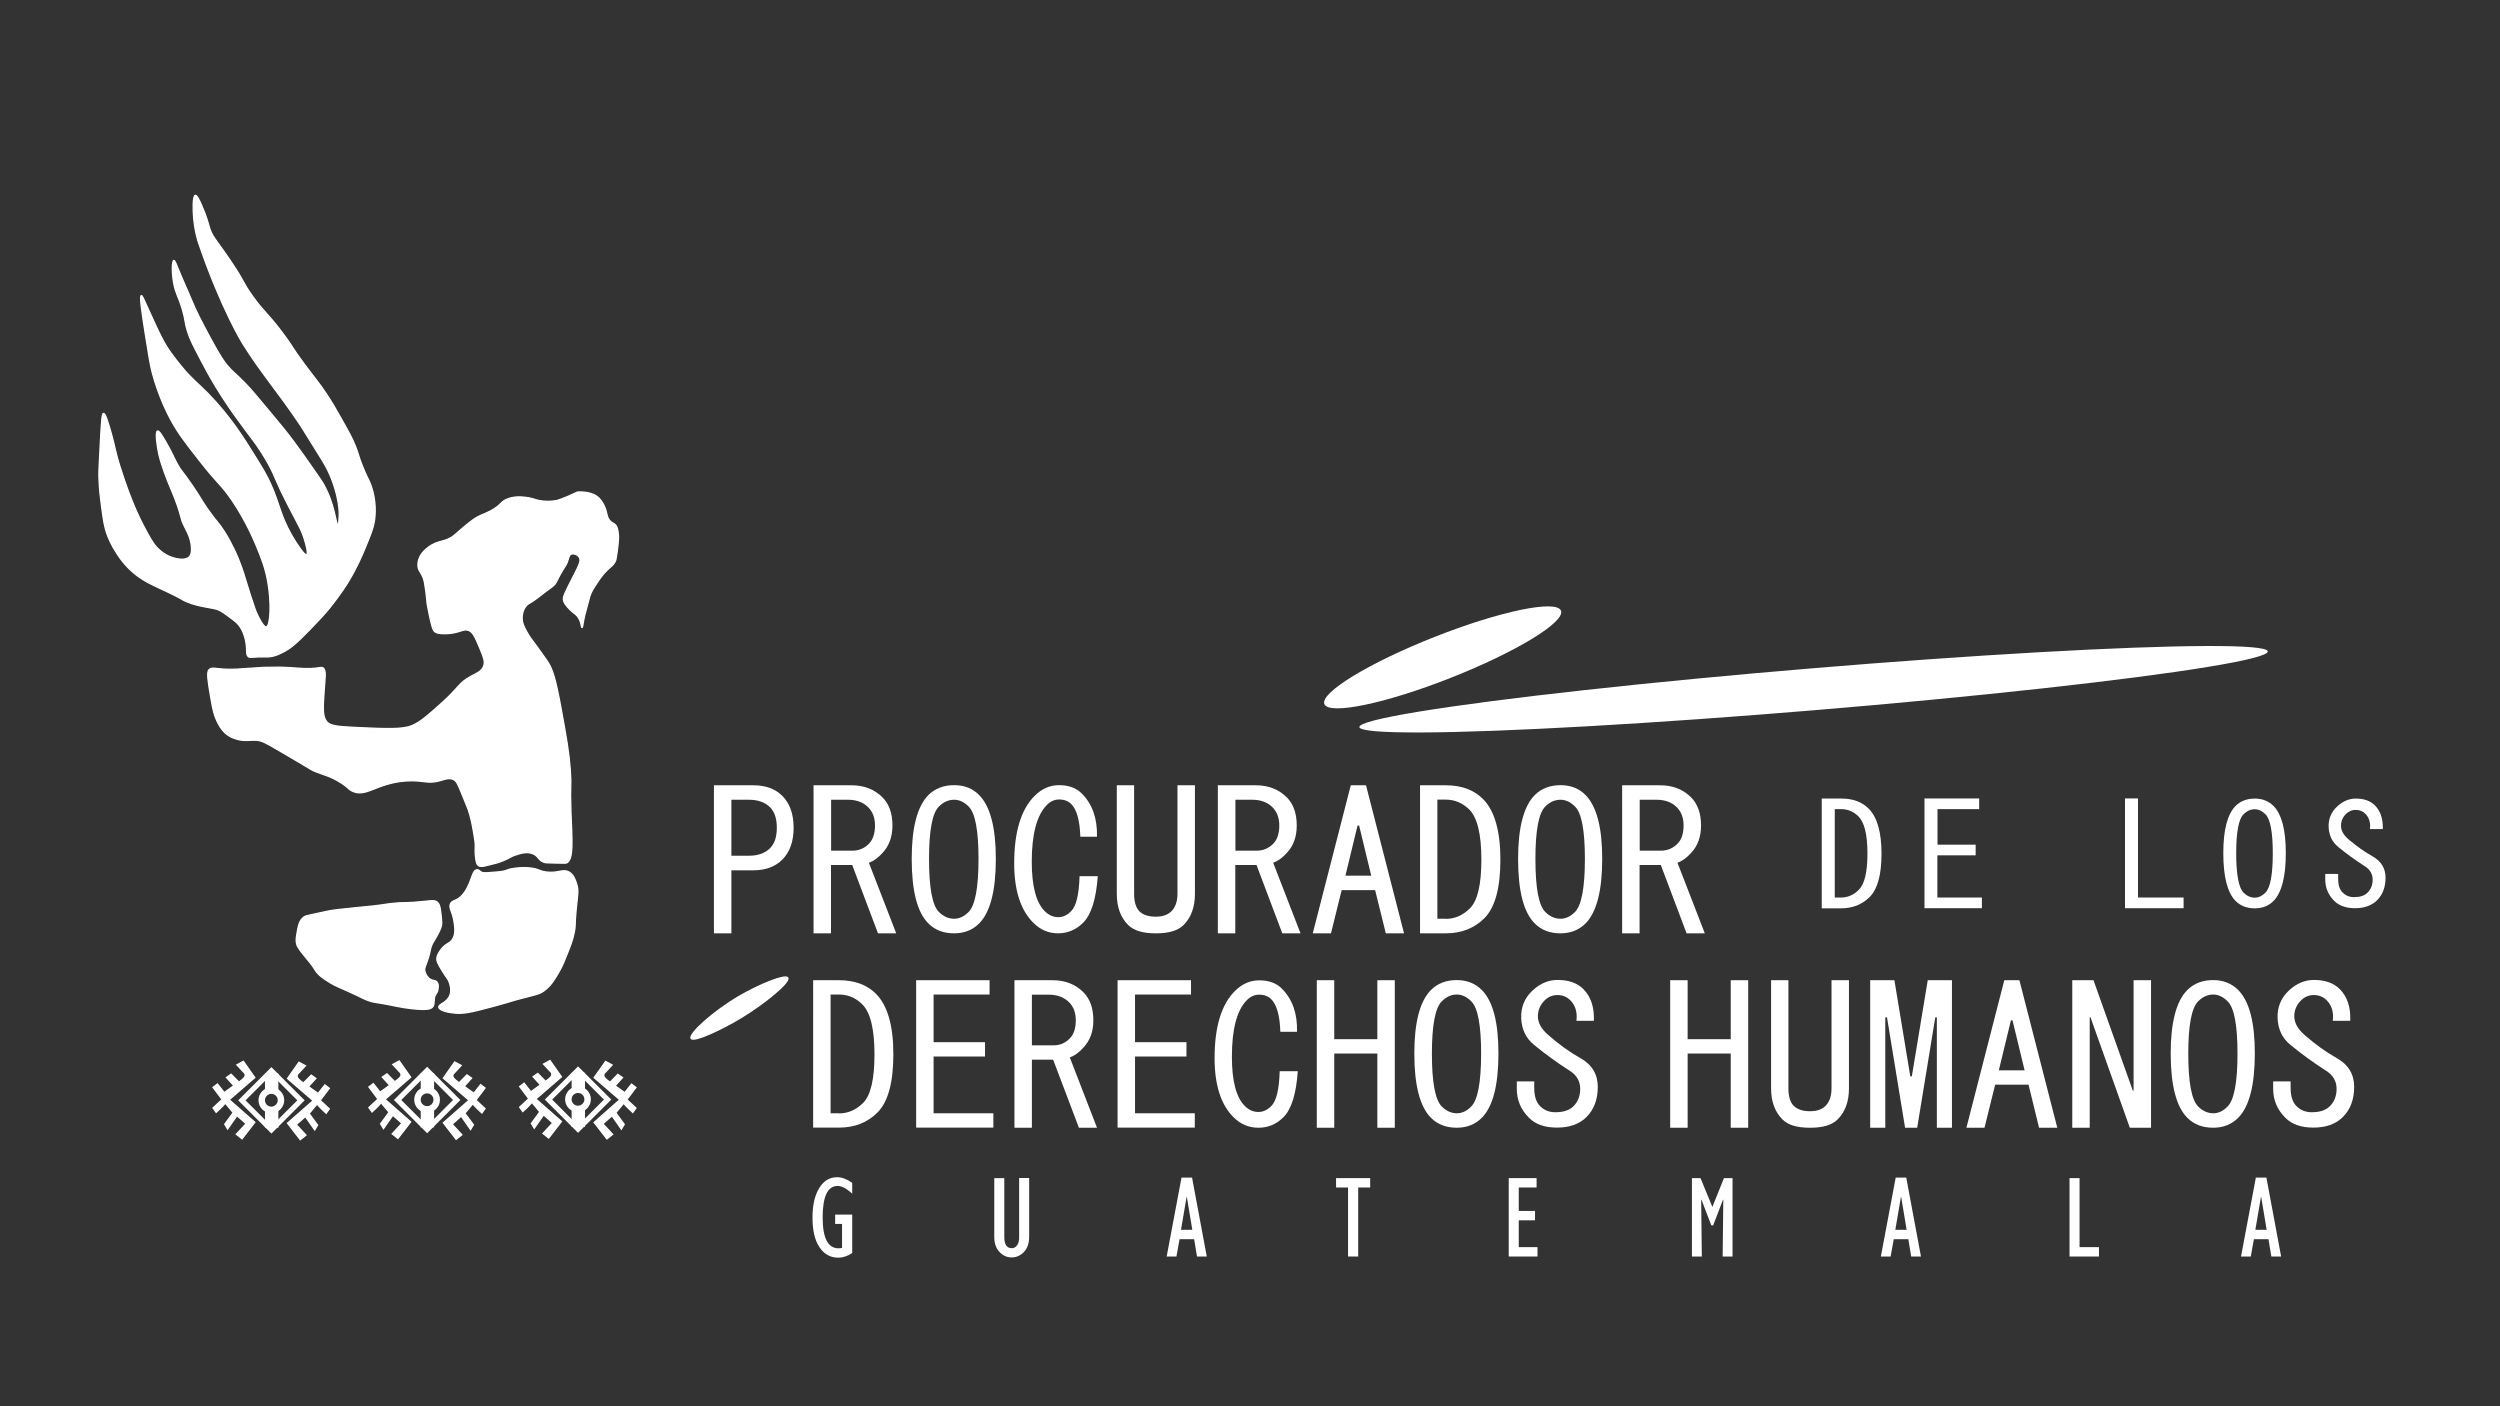 <?xml version="1.0" encoding="utf-8"?>
<!-- Generator: Adobe Illustrator 21.0.0, SVG Export Plug-In . SVG Version: 6.00 Build 0)  -->
<svg version="1.1" xmlns="http://www.w3.org/2000/svg" xmlns:xlink="http://www.w3.org/1999/xlink" x="0px" y="0px"
	 viewBox="0 0 1920 1080" style="enable-background:new 0 0 1920 1080;" xml:space="preserve">
<rect x="0" y="0" width="1920" height="1080" fill="#333333" stroke="none"/>
<style type="text/css">
	.st0{display:none;stroke:#000000;stroke-miterlimit:10;}
	.st1{fill:#FFFFFF;}
	.st2{fill:#FFFFFF;stroke:#FFFFFF;stroke-miterlimit:10;}
	.st3{fill:none;stroke:#FFFFFF;stroke-width:5;stroke-miterlimit:10;}
	.st4{fill:none;stroke:#FFFFFF;stroke-width:4;stroke-miterlimit:10;}
</style>
<g id="Capa_2">
	<rect x="-55" y="-65" class="st0" width="2062" height="1226"/>
	
		<ellipse transform="matrix(0.93 -0.367 0.367 0.93 -108.097 441.641)" class="st1" cx="1108.2" cy="505.3" rx="97.7" ry="16.9"/>
	
		<ellipse transform="matrix(0.997 -8.305932e-02 8.305932e-02 0.997 -39.14 117.46)" class="st1" cx="1392.2" cy="529.1" rx="349.9" ry="16.1"/>
	<g>
		<path class="st1" d="M600.8,611.2c5.8,5.8,8.7,14,8.7,24.5c0,10.5-2.9,18.7-8.7,24.5c-5.4,5.4-12.8,8.2-22.2,8.2h-16.9v48.4h-13.4
			V603.1h30.3C588,603.1,595.4,605.8,600.8,611.2z M561.7,614.1v43.1h13.4c7,0,12.4-1.9,16.3-5.8c3.5-3.5,5.2-8.7,5.2-15.7
			s-1.7-12.2-5.2-15.7c-3.9-3.9-9.3-5.8-16.3-5.8H561.7z"/>
		<path class="st1" d="M677.8,612.4c5,5.1,7.6,12.2,7.6,21.6c0,8.6-2.5,15.6-7.6,21c-3.5,3.9-7,6.4-10.5,7.6l21,54.2h-14l-19.8-52.5
			h-16.3v52.5h-13.4V603.1h29.2C663.6,603.1,671.6,606.2,677.8,612.4z M667.3,648c3.1-3.1,4.7-7.8,4.7-14c0-5.8-1.7-10.5-5.2-14
			c-3.9-3.9-9.1-5.8-15.7-5.8h-12.8v39.1h16.9C659.8,653.2,663.9,651.5,667.3,648z"/>
		<path class="st1" d="M764.8,659.6c0,24.5-4.3,41-12.8,49.6c-5.1,5.1-11.5,7.6-19.2,7.6c-8.2,0-14.8-2.5-19.8-7.6
			c-8.6-8.5-12.8-25.1-12.8-49.6c0-24.1,4.3-40.4,12.8-49c5-5,11.7-7.6,19.8-7.6c7.8,0,14.2,2.5,19.2,7.6
			C760.5,619.2,764.8,635.5,764.8,659.6z M713.5,659.6c0,22.2,2.5,35.8,7.6,40.8c3.5,3.5,7.4,5.2,11.7,5.2c3.9,0,7.6-1.7,11.1-5.2
			c5-5,7.6-18.7,7.6-40.8c0-21.8-2.5-35.2-7.6-40.2c-3.5-3.5-7.2-5.2-11.1-5.2c-4.3,0-8.2,1.7-11.7,5.2
			C716,624.4,713.5,637.9,713.5,659.6z"/>
		<path class="st1" d="M831.9,708.6c-5.4,5.4-11.9,8.2-19.2,8.2c-7.4,0-13.8-2.7-19.2-8.2c-9.7-9.7-14.6-24.9-14.6-45.5
			c0-24.1,5.2-41.4,15.7-51.9c5.4-5.4,11.7-8.2,18.7-8.2c7.4,0,13.2,2.1,17.5,6.4c8.2,8.2,12,19.2,11.7,33.2h-12.8
			c-0.4-12.4-2.7-20.8-7-25.1c-2.3-2.3-5.4-3.5-9.3-3.5c-3.5,0-6.6,1.4-9.3,4.1c-7.8,7.8-11.7,22.4-11.7,43.7
			c0,18.7,3.3,31.3,9.9,37.9c3.1,3.1,6.6,4.7,10.5,4.7c3.5,0,6.8-1.5,9.9-4.7c3.9-3.9,6-12.8,6.4-26.8h14
			C841.8,690.5,838.1,702.4,831.9,708.6z"/>
		<path class="st1" d="M857.6,603.1h13.4v83.4c0,6.2,1.4,10.7,4.1,13.4c2.7,2.7,6.8,4.1,12.2,4.1h0.6c5,0,8.9-1.4,11.7-4.1
			c3.1-3.1,4.7-7.6,4.7-13.4v-83.4h13.4v83.4c0,10.1-2.9,18.1-8.7,23.9c-4.3,4.3-11.3,6.4-21,6.4h-0.6c-9.7,0-16.7-2.1-21-6.4
			c-5.8-5.8-8.7-13.8-8.7-23.9V603.1z"/>
		<path class="st1" d="M988.3,612.4c5,5.1,7.6,12.2,7.6,21.6c0,8.6-2.5,15.6-7.6,21c-3.5,3.9-7,6.4-10.5,7.6l21,54.2h-14L965,664.3
			h-16.3v52.5h-13.4V603.1h29.2C974.1,603.1,982.1,606.2,988.3,612.4z M977.8,648c3.1-3.1,4.7-7.8,4.7-14c0-5.8-1.8-10.5-5.2-14
			c-3.9-3.9-9.1-5.8-15.7-5.8h-12.8v39.1h16.9C970.3,653.2,974.3,651.5,977.8,648z"/>
		<path class="st1" d="M1022.2,716.8h-14l29.2-113.7h11.7l29.2,113.7h-14l-8.2-33.2h-25.7L1022.2,716.8z M1043.8,634h-1.2l-9.3,38.5
			h19.8L1043.8,634z"/>
		<path class="st1" d="M1138.9,613.6c8.9,8.9,13.4,24.5,13.4,46.6c0,21.8-4.1,36.7-12.2,44.9c-7.8,7.8-17.7,11.7-29.7,11.7h-19.8
			V603.1h19.8C1122.4,603.1,1131.9,606.6,1138.9,613.6z M1110.3,705.7c7,0,13.2-2.7,18.7-8.2c5.8-5.8,8.7-18.3,8.7-37.3
			c0-19.4-3.1-32.3-9.3-38.5c-5.1-5-11.1-7.6-18.1-7.6h-6.4v91.5H1110.3z"/>
		<path class="st1" d="M1230.5,659.6c0,24.5-4.3,41-12.8,49.6c-5.1,5.1-11.5,7.6-19.2,7.6c-8.2,0-14.8-2.5-19.8-7.6
			c-8.6-8.5-12.8-25.1-12.8-49.6c0-24.1,4.3-40.4,12.8-49c5-5,11.7-7.6,19.8-7.6c7.8,0,14.2,2.5,19.2,7.6
			C1226.2,619.2,1230.5,635.5,1230.5,659.6z M1179.2,659.6c0,22.2,2.5,35.8,7.6,40.8c3.5,3.5,7.4,5.2,11.7,5.2
			c3.9,0,7.6-1.7,11.1-5.2c5-5,7.6-18.7,7.6-40.8c0-21.8-2.5-35.2-7.6-40.2c-3.5-3.5-7.2-5.2-11.1-5.2c-4.3,0-8.2,1.7-11.7,5.2
			C1181.7,624.4,1179.2,637.9,1179.2,659.6z"/>
		<path class="st1" d="M1298.8,612.4c5,5.1,7.6,12.2,7.6,21.6c0,8.6-2.5,15.6-7.6,21c-3.5,3.9-7,6.4-10.5,7.6l21,54.2h-14
			l-19.8-52.5h-16.3v52.5h-13.4V603.1h29.2C1284.6,603.1,1292.6,606.2,1298.8,612.4z M1288.3,648c3.1-3.1,4.7-7.8,4.7-14
			c0-5.8-1.7-10.5-5.2-14c-3.9-3.9-9.1-5.8-15.7-5.8h-12.8v39.1h16.9C1280.7,653.2,1284.8,651.5,1288.3,648z"/>
		<path class="st1" d="M1435.1,621c6.6,6.6,9.9,18.2,9.9,34.6c0,16.2-3,27.2-9.1,33.3c-5.8,5.8-13.1,8.7-22.1,8.7h-14.7v-84.3h14.7
			C1422.8,613.2,1429.9,615.8,1435.1,621z M1413.9,689.3c5.2,0,9.8-2,13.8-6.1c4.3-4.3,6.5-13.5,6.5-27.7c0-14.4-2.3-23.9-6.9-28.5
			c-3.8-3.7-8.2-5.6-13.4-5.6h-4.8v67.9H1413.9z"/>
		<path class="st1" d="M1487.9,648.7h29.4v8.2h-29.4v32.4h34.2v8.2H1478v-84.3h42v8.2h-32V648.7z"/>
		<path class="st1" d="M1632.1,613.2h9.9v76.1h35v8.2h-45V613.2z"/>
		<path class="st1" d="M1755.5,655.2c0,18.2-3.2,30.4-9.5,36.8c-3.8,3.8-8.5,5.6-14.3,5.6c-6.1,0-11-1.9-14.7-5.6
			c-6.3-6.3-9.5-18.6-9.5-36.8c0-17.9,3.2-30,9.5-36.3c3.7-3.7,8.7-5.6,14.7-5.6c5.8,0,10.5,1.9,14.3,5.6
			C1752.3,625.2,1755.5,637.3,1755.5,655.2z M1717.4,655.2c0,16.4,1.9,26.5,5.6,30.3c2.6,2.6,5.5,3.9,8.7,3.9c2.9,0,5.6-1.3,8.2-3.9
			c3.7-3.7,5.6-13.8,5.6-30.3c0-16.1-1.9-26.1-5.6-29.8c-2.6-2.6-5.3-3.9-8.2-3.9c-3.2,0-6.1,1.3-8.7,3.9
			C1719.3,629.1,1717.4,639,1717.4,655.2z"/>
		<path class="st1" d="M1822.2,657.7c6.6,3.8,9.9,9.2,9.9,16.4c0,7.2-2.2,13-6.5,17.3c-4,4-9.7,6.1-16.9,6.1c-6.9,0-12.3-1.9-16-5.6
			c-4.6-4.6-6.9-10.1-6.9-16.4v-4.3h9.9v3.9c0,4.6,1.1,8.1,3.5,10.4c2.3,2.3,5.2,3.5,8.7,3.5c4.6,0,8.1-1.1,10.4-3.5
			c2.6-2.6,3.9-5.9,3.9-9.9c0-4.3-2-7.8-6.1-10.4c-7.2-4.6-14-9.5-20.3-14.7c-4.6-3.7-7.1-8.8-7.4-15.1c-0.3-6.3,1.9-11.7,6.5-16
			c4.3-4,9.1-6.1,14.3-6.1c6.3,0,11.2,1.7,14.7,5.2c4.3,4.3,6.3,10.4,6.1,18.2h-9.9c0.6-4.9-0.6-8.8-3.5-11.7c-2-2-4.5-3-7.4-3
			c-2.9,0-5.3,1-7.4,3c-2.6,2.6-3.9,5.6-3.9,9.1c0,3.8,2,7.4,6.1,10.8C1810.1,650,1816.1,654.3,1822.2,657.7z"/>
		<path class="st1" d="M672.7,763.2c8.9,8.9,13.4,24.4,13.4,46.5c0,21.7-4.1,36.6-12.2,44.7c-7.8,7.8-17.6,11.6-29.6,11.6h-19.8
			V752.8h19.8C656.3,752.8,665.8,756.3,672.7,763.2z M644.3,855.1c7,0,13.2-2.7,18.6-8.1c5.8-5.8,8.7-18.2,8.7-37.2
			c0-19.4-3.1-32.2-9.3-38.4c-5-5-11-7.6-18-7.6h-6.4v91.2H644.3z"/>
		<path class="st1" d="M717,800.4h39.5v11H717v43.6h45.9v11h-59.3V752.8H760v11h-43V800.4z"/>
		<path class="st1" d="M832.1,762.1c5,5,7.6,12.2,7.6,21.5c0,8.5-2.5,15.5-7.6,20.9c-3.5,3.9-7,6.4-10.5,7.6l20.9,54h-13.9
			l-19.8-52.3h-16.3v52.3h-13.4V752.8h29.1C818,752.8,825.9,755.9,832.1,762.1z M821.6,797.5c3.1-3.1,4.6-7.7,4.6-13.9
			c0-5.8-1.7-10.5-5.2-13.9c-3.9-3.9-9.1-5.8-15.7-5.8h-12.8v38.9h16.9C814.1,802.8,818.2,801,821.6,797.5z"/>
		<path class="st1" d="M871.7,800.4h39.5v11h-39.5v43.6h45.9v11h-59.3V752.8h56.4v11h-43V800.4z"/>
		<path class="st1" d="M985.7,858c-5.4,5.4-11.8,8.1-19.2,8.1c-7.4,0-13.8-2.7-19.2-8.1c-9.7-9.7-14.5-24.8-14.5-45.3
			c0-24,5.2-41.3,15.7-51.7c5.4-5.4,11.6-8.1,18.6-8.1c7.4,0,13.2,2.1,17.4,6.4c8.1,8.1,12,19.2,11.6,33.1h-12.8
			c-0.4-12.4-2.7-20.7-7-25c-2.3-2.3-5.4-3.5-9.3-3.5c-3.5,0-6.6,1.4-9.3,4.1c-7.8,7.8-11.6,22.3-11.6,43.6
			c0,18.6,3.3,31.2,9.9,37.8c3.1,3.1,6.6,4.6,10.5,4.6c3.5,0,6.8-1.5,9.9-4.6c3.9-3.9,6-12.8,6.4-26.7h13.9
			C995.5,839.9,991.9,851.8,985.7,858z"/>
		<path class="st1" d="M1011.3,866.1V752.8h13.4v45.3h33.1v-45.3h13.4v113.3h-13.4v-28.5v-28.5h-33.1v57H1011.3z"/>
		<path class="st1" d="M1150.8,809.1c0,24.4-4.3,40.9-12.8,49.4c-5,5-11.4,7.6-19.2,7.6c-8.1,0-14.7-2.5-19.8-7.6
			c-8.5-8.5-12.8-25-12.8-49.4c0-24,4.3-40.3,12.8-48.8c5-5,11.6-7.6,19.8-7.6c7.7,0,14.1,2.5,19.2,7.6
			C1146.6,768.9,1150.8,785.1,1150.8,809.1z M1099.7,809.1c0,22.1,2.5,35.6,7.6,40.7c3.5,3.5,7.4,5.2,11.6,5.2c3.9,0,7.6-1.7,11-5.2
			c5-5,7.6-18.6,7.6-40.7c0-21.7-2.5-35.1-7.6-40.1c-3.5-3.5-7.2-5.2-11-5.2c-4.3,0-8.1,1.7-11.6,5.2
			C1102.2,774.1,1099.7,787.5,1099.7,809.1z"/>
		<path class="st1" d="M1213.7,812.6c8.9,5,13.4,12.4,13.4,22.1c0,9.7-2.9,17.4-8.7,23.2c-5.4,5.4-13,8.1-22.7,8.1
			c-9.3,0-16.5-2.5-21.5-7.6c-6.2-6.2-9.3-13.6-9.3-22.1v-5.8h13.4v5.2c0,6.2,1.5,10.9,4.6,13.9c3.1,3.1,7,4.6,11.6,4.6
			c6.2,0,10.8-1.5,13.9-4.6c3.5-3.5,5.2-7.9,5.2-13.4c0-5.8-2.7-10.5-8.1-13.9c-9.7-6.2-18.8-12.8-27.3-19.8
			c-6.2-5-9.5-11.8-9.9-20.3c-0.4-8.5,2.5-15.7,8.7-21.5c5.8-5.4,12.2-8.1,19.2-8.1c8.5,0,15.1,2.3,19.8,7
			c5.8,5.8,8.5,13.9,8.1,24.4h-13.4c0.8-6.6-0.8-11.8-4.6-15.7c-2.7-2.7-6-4.1-9.9-4.1c-3.9,0-7.2,1.4-9.9,4.1
			c-3.5,3.5-5.2,7.6-5.2,12.2c0,5,2.7,9.9,8.1,14.5C1197.4,802.2,1205.5,808,1213.7,812.6z"/>
		<path class="st1" d="M1282.7,866.1V752.8h13.4v45.3h33.1v-45.3h13.4v113.3h-13.4v-28.5v-28.5h-33.1v57H1282.7z"/>
		<path class="st1" d="M1360.1,752.8h13.4v83.1c0,6.2,1.4,10.7,4.1,13.4c2.7,2.7,6.8,4.1,12.2,4.1h0.6c5,0,8.9-1.4,11.6-4.1
			c3.1-3.1,4.6-7.6,4.6-13.4v-83.1h13.4v83.1c0,10.1-2.9,18-8.7,23.8c-4.3,4.3-11.2,6.4-20.9,6.4h-0.6c-9.7,0-16.7-2.1-20.9-6.4
			c-5.8-5.8-8.7-13.7-8.7-23.8V752.8z"/>
		<path class="st1" d="M1447.9,781.3v84.8h-11.6V752.8h18.6l12.2,73.8h1.2l12.2-73.8h18.6v113.3h-11.6v-84.8h-1.2l-13.9,84.8h-9.3
			l-13.9-84.8H1447.9z"/>
		<path class="st1" d="M1524.1,866.1h-13.9l29.1-113.3h11.6l29.1,113.3H1566l-8.1-33.1h-25.6L1524.1,866.1z M1545.6,783.6h-1.2
			l-9.3,38.4h19.8L1545.6,783.6z"/>
		<path class="st1" d="M1652,752.8v113.3h-16.3l-30.2-84.8h-0.6v84.8h-13.4V752.8h16.3l30.2,84.8h0.6v-84.8H1652z"/>
		<path class="st1" d="M1731.7,809.1c0,24.4-4.3,40.9-12.8,49.4c-5,5-11.4,7.6-19.2,7.6c-8.1,0-14.7-2.5-19.8-7.6
			c-8.5-8.5-12.8-25-12.8-49.4c0-24,4.3-40.3,12.8-48.8c5-5,11.6-7.6,19.8-7.6c7.7,0,14.1,2.5,19.2,7.6
			C1727.5,768.9,1731.7,785.1,1731.7,809.1z M1680.6,809.1c0,22.1,2.5,35.6,7.6,40.7c3.5,3.5,7.4,5.2,11.6,5.2c3.9,0,7.6-1.7,11-5.2
			c5-5,7.6-18.6,7.6-40.7c0-21.7-2.5-35.1-7.6-40.1c-3.5-3.5-7.2-5.2-11-5.2c-4.3,0-8.1,1.7-11.6,5.2
			C1683.1,774.1,1680.6,787.5,1680.6,809.1z"/>
		<path class="st1" d="M1794.6,812.6c8.9,5,13.4,12.4,13.4,22.1c0,9.7-2.9,17.4-8.7,23.2c-5.4,5.4-13,8.1-22.7,8.1
			c-9.3,0-16.5-2.5-21.5-7.6c-6.2-6.2-9.3-13.6-9.3-22.1v-5.8h13.4v5.2c0,6.2,1.5,10.9,4.6,13.9c3.1,3.1,7,4.6,11.6,4.6
			c6.2,0,10.8-1.5,13.9-4.6c3.5-3.5,5.2-7.9,5.2-13.4c0-5.8-2.7-10.5-8.1-13.9c-9.7-6.2-18.8-12.8-27.3-19.8
			c-6.2-5-9.5-11.8-9.9-20.3c-0.4-8.5,2.5-15.7,8.7-21.5c5.8-5.4,12.2-8.1,19.2-8.1c8.5,0,15.1,2.3,19.8,7
			c5.8,5.8,8.5,13.9,8.1,24.4h-13.4c0.8-6.6-0.8-11.8-4.6-15.7c-2.7-2.7-6-4.1-9.9-4.1c-3.9,0-7.2,1.4-9.9,4.1
			c-3.5,3.5-5.2,7.6-5.2,12.2c0,5,2.7,9.9,8.1,14.5C1778.3,802.2,1786.4,808,1794.6,812.6z"/>
	</g>
	<g>
		<path class="st1" d="M654.5,932.7v29.6c-3.6,2.4-7.2,3.6-10.7,3.6c-6.1,0-10.9-2.7-14.5-8.1c-3.6-5.4-5.3-13-5.3-22.7
			c0-9.5,1.7-17.1,5.2-22.7c3.4-5.6,8-8.3,13.8-8.3c3.5,0,7.3,1.4,11.5,4.3v8.3c-4.3-3.9-8-5.9-11.2-5.9c-7.7,0-11.5,8.1-11.5,24.3
			c0,15.8,4.1,23.6,12.2,23.6c0.7,0,1.6-0.1,2.7-0.3v-18.4h-5.3v-7.2H654.5z"/>
		<path class="st1" d="M763.6,904.8h7.7V950c0,5.7,1.9,8.6,5.7,8.6c1.7,0,3-0.7,4.1-2.2c1.1-1.4,1.6-3.5,1.6-6.1v-45.6h7.7v44.7
			c0,5.3-1.3,9.3-4,12.1c-2.7,2.8-5.8,4.2-9.4,4.2c-3.8,0-7-1.5-9.6-4.4c-2.6-2.9-3.8-6.7-3.8-11.3V904.8z"/>
		<path class="st1" d="M896,965l11.4-60.6h8.1l11.3,60.6h-7.5l-2.2-13.3h-11.2l-2.4,13.3H896z M907,944.5h8.7l-4.2-25.2h-0.2
			L907,944.5z"/>
		<path class="st1" d="M1035.3,965v-53h-9.2v-7.2h26.2v7.2h-9.2v53H1035.3z"/>
		<path class="st1" d="M1158.7,965v-60.2h21.4v7.2h-13.7v18h12.5v7.2h-12.5v20.6h14.4v7.2H1158.7z"/>
		<path class="st1" d="M1315.1,926.9l8.9-22.1h6.6V965h-7.6l0.5-43.5l-0.2-0.2l-7.6,19.8h-1.4l-7.6-19.8l-0.2,0.2l0.5,43.5h-7.6
			v-60.2h6.6L1315.1,926.9z"/>
		<path class="st1" d="M1444.5,965l11.4-60.6h8.1l11.3,60.6h-7.5l-2.2-13.3h-11.2L1452,965H1444.5z M1455.6,944.5h8.7l-4.2-25.2
			h-0.2L1455.6,944.5z"/>
		<path class="st1" d="M1589.4,965v-60.2h7.7v53h14.9v7.2H1589.4z"/>
		<path class="st1" d="M1721.1,965l11.4-60.6h8.1l11.3,60.6h-7.5l-2.2-13.3H1731l-2.4,13.3H1721.1z M1732.1,944.5h8.7l-4.2-25.2
			h-0.2L1732.1,944.5z"/>
	</g>
</g>
<g id="Capa_1">
	<path class="st2" d="M191,504.5c1.1,0.7,1.9,0.2,7.5,0c4-0.1,5.2,0.1,7,0c5.6-0.2,10-2.6,13.5-4.5c3.8-2.1,7.9-5,19-16.5
		c7.1-7.4,10.7-11.1,15.5-17c8.2-10.2,13.4-18.6,14.5-20.5c6.5-10.9,10.2-19.7,13-26.5c3.8-9.3,5.7-14,6.5-19
		c0.7-4.3,1.8-15.4-2.5-27.5c-1.9-5.4-3.2-6.1-7-16c-2.7-6.9-2.5-7.7-4.5-13c-2.7-7.2-5.9-12.7-12-23.5c-3.9-6.9-6.5-11.5-10.5-17.5
		c-6.1-9.3-8.9-12.1-17-23c-10.7-14.4-8.9-13.7-17.5-25c-11.6-15.3-13.4-14.8-22.5-27.5c-8.1-11.3-5.4-10-16.5-26.5
		c-11.6-17.3-14.9-19.3-17-27.5c-0.1-0.4-1.8-7.1-5.5-15.5c-1.9-4.3-3.7-8.2-5-8c-2.2,0.4-1.6,12.4-1.5,14c0.6,12.4,3.7,21.7,4,22.5
		c17.4,50.9,34,77.5,34,77.5c14.6,23.3,26.8,36.5,44.5,63c0.7,1.1,5.1,8.2,14,22.5c3.6,5.8,6,9.7,8.5,15.5c1,2.3,3.2,7.7,5,15
		c2,8.3,2.1,13.5,2,16c-0.1,2.6-0.2,6.9-1,7c-1.6,0.2-2-15.6-11.5-32c-0.7-1.2-2.9-4.4-7.5-11c-4.6-6.6-9.4-13.5-15-21
		c-5.5-7.4-9.8-12.6-18.5-23c-9.5-11.4-14.2-17.1-19-22c-7.7-7.9-9.3-8.2-14-14c-1.4-1.7-4.6-5.8-12.5-20.5
		c-6.8-12.7-10.7-20-15-30.5c-2.9-7.1-6.2-13.9-9-21c-2.1-5.2-3.2-8.1-4-8c-1.4,0.3-1.7,9.3,0,18c1.5,7.7,3.3,8.9,6.5,19.5
		c2.8,9.5,1.6,9.4,4,17c1.9,6.2,4.8,11.6,10.5,22.5c2.7,5.1,6.2,11.8,11.5,20.5c1.1,1.8,6.1,10,13.5,20.5c0.8,1.2,1.4,2,2.7,3.7
		c11.4,15.8,12.8,16.8,17.3,23.8c2.6,4,6.3,9.6,10,17.5c2.1,4.6,2.8,6.7,6,13.5c2.1,4.4,3.6,7.3,6.5,13c7.4,14.3,9.8,17.9,12,25.5
		c0.7,2.2,3,10.3,1.5,11c-1.7,0.8-7.9-8.7-11.5-15c-8.8-15.4-9.1-23.6-16-39c-3.3-7.4-6.5-12.6-13-23c-7.7-12.4-18.1-29.2-35-46.5
		c-9.1-9.3-12.8-11.4-21-21.5c-5.3-6.6-10.3-12.7-15-22c-2.9-5.6-8.8-18.7-10.5-22.5c-3.2-7.1-4.3-9.7-5-9.5c-1.5,0.4,0.6,13.6,3,29
		c2.6,16.4,3.9,24.5,5.5,30.5c5,18.6,12,31.9,14.5,36.5c5.6,10.2,10.9,16.9,21.5,30.5c15,19.2,16.5,18.1,25,30.5
		c2.8,4.1,11.4,17.1,19,35.5c3.4,8.3,6.5,15.8,8.5,26.5c3.2,17.3,2.1,35-1,35.5c-2.1,0.3-5.8-7.3-6.7-9.2c-1-2.1-1.6-3.7-1.8-4.3
		c-2.9-8.6-4.4-12.8-6.5-20c-1.4-4.6-3.3-11.3-6.5-19c-4.6-11.1-9.4-18.8-10.5-20.5c-4.8-7.6-5.6-7-13-17.5
		c-5.9-8.5-5.2-8.6-12-18.5c-7.7-11.2-8.3-10.6-11.5-16.5c-2.7-5-3.8-8.2-8-15.5c-3.6-6.2-5.8-9.9-7-9.5c-2,0.6-0.4,11.4,1,18
		c0.4,1.7,1.3,5.6,4.5,14.5c3.6,9.8,4.4,10.6,8,20c5.7,15.1,3.5,13.4,7,20.5c2.2,4.5,5,9,5.5,16c0.4,5-0.8,6.7-1.5,7.5
		c-3.1,3.3-9.4,1.7-12,1c-1.1-0.3-6.5-1.7-12-7c-2.1-2-4.1-4.4-8.5-12.5c-4.6-8.4-7.6-15-8-16c-1.3-2.9-5.3-12-9.5-24.5
		c-2.4-7.1-4.8-14-7-23.5c-0.8-3.5-1.5-6.7-3-12c-2.3-8.2-4.5-15.7-6-15.5c-1.1,0.1-1.5,4.3-2.5,23.5c-1.1,19.9-1.1,22.5-1,26
		c0.3,9.2,1.2,15.9,2,22c1.4,10.4,2.1,15.7,4.5,22c0.8,2.1,3.1,7.9,7.5,14.5c2.4,3.6,7.5,11.1,16.5,17.5c4.9,3.5,9.5,5.7,16.5,9
		c3.5,1.7,6.2,2.8,11.5,5.5c6.5,3.3,5.7,3.3,8.5,4.5c5.7,2.5,11.1,3.5,16.5,4.5c4.4,0.8,6.4,1,9.5,2.5c1.7,0.9,3.2,1.9,6,4
		c3.8,2.8,5.7,4.2,7,5.5c4.6,4.7,5.9,10.5,6.5,13C190.2,498.9,188.4,502.9,191,504.5z"/>
	<path class="st2" d="M160.5,514.4c2.8-2.9,5.7,0.3,21.5-0.5c4.3-0.2,9.3-0.7,18.1-1.2c1-0.1,3.1-0.2,5.9-0.2c2.1-0.1,5.2-0.1,9-0.1
		c3.1,0.1,5.5,0.2,7.5,0.3c5.6,0.3,6.4,0.6,10.5,0.7c1.9,0,3.7,0.1,6,0c6.7-0.3,7.6-1.3,9-0.5c2.8,1.6,1.6,7.7,1,17.1
		c-0.9,13.2-1.3,19.8,1.5,23.7c2.5,3.4,6.5,4.3,23,5c23.8,1.1,35.8,1.6,43-1.5c6.4-2.7,11.8-7.5,22.5-17.1
		c13.8-12.3,13.1-15.5,22.5-20.6c4.5-2.5,8.6-3.9,10-8.1c1.2-3.5-0.2-6.9-3-13.6c-3.5-8.2-5.2-12.3-8.5-13.6c-4.5-1.7-7,2.3-18,2.5
		c-5.7,0.1-7.3-0.9-8-1.5c-1.7-1.4-2.5-4.8-4-11.6c-1-4.6-2-10.1-2-10.1h0c0,0-0.4-5.2-1-9.6c-0.7-5.1-1.1-7.7-2-10.1
		c-1.8-4.6-3.7-5.3-4-9.1c-0.2-2.8,0.6-4.9,1-6c1.1-3,3.2-5.5,6.5-8.1c8.5-6.5,12.6-3.4,20.5-9.6c2-1.6,2.4-2.3,7.5-6.5
		c2.9-2.4,4.9-4,7-5.5c5.3-3.7,7.3-3.5,13-6.5c9.2-4.9,7.8-7.5,14-9.6c6.8-2.3,13.7-0.9,16-0.5c4.6,0.9,5.9,2.1,11,2.5
		c4.7,0.4,8.5-0.2,10-0.5c0,0,3.8-0.7,16-6.5l0,0c0,0,8.7-0.8,14.5,3c3.4,2.3,5,5.6,6,7.5c2.7,5.5,1.5,8.9,5,12.1
		c1.7,1.6,2.6,1.2,4,3c0.6,0.8,1.7,2.5,2,8.1c0.1,1.1,0.1,3.7-1,12.1c-0.8,5.9-1.1,6.7-1.5,7.5c-1.3,2.8-2.8,3.4-6,6.5
		c-3.7,3.6-5.9,6.9-8,10.1c-2.5,3.8-4.2,6.2-5.5,10.1c-0.3,0.9-0.2,0.6-2,7.5c-1.7,6.6-1.7,6.1-2,7.5c-1.3,5.8-1.4,9-2,9.1
		c-0.7,0-0.3-4.5-3.5-8.6c-1.4-1.8-2.2-1.9-4.5-4c-1.6-1.5-4.9-4.6-6-7.5c-1.2-3.4,0.7-6.2,8.5-21.6c3.4-6.7,4.8-9.7,3.5-12.1
		c-1.2-2.2-4.5-3.5-6.5-2.5c-1.6,0.8-1.4,2.5-3,6.5c-1.3,3.1-1.6,2.5-5,8.6c-3.1,5.6-2.8,6-4.5,8.1c-1.1,1.3-1.3,1.3-7,5.5
		c-6.7,5.1-6.8,5.4-10,7.5c-3.2,2.1-3.5,1.9-4.5,3c-3.4,3.6-3.5,8.6-3.5,10.1c0.1,3.6,1.3,6,3.5,10.1c2.1,3.9,4,6.3,6.5,9.6
		c3.1,4.1,6,8.4,9,12.6c4.3,6,6.7,13.7,11,37.2c4,22,6,33,7,46.8c1,14.1-0.3,9.4,0.5,32.7c0.8,21,2.3,36.4-3.5,38.8
		c-0.4,0.2-3.4,0.1-9.5,0c-5.9-0.1-6.6-0.2-7.5-0.5c-4.7-1.5-4.3-4.7-8.5-6.5c-4.7-2.1-9.9-0.4-14,1c-3.4,1.1-2.4,1.4-8.5,4
		c-3.9,1.7-7.1,2.5-13.5,4c-2.7,0.7-4.5,1-6,0c-1.2-0.8-1.6-2.2-2-4.5c-0.8-4.9-0.6-8.5-0.5-10.6c0.1-2.6-0.5-5.6-1.5-11.6
		c-0.8-4.5-1.7-9.8-4-16.6c-0.3-0.9-1.7-4.3-4.5-11.1c-3.5-8.6-4.4-10.5-6.5-11.6c-3.2-1.7-6.9-0.3-9.5,0.5
		c-10.6,3.3-13.7-0.5-27.5,0.5c-22.9,1.7-30.5,13.3-41.5,7.5c-3-1.6-2.3-2.4-8-6c-7.7-5-12.6-5.9-19.5-8.6
		c-4.1-1.6-2.4-1.3-30.5-17.6c-8.5-4.9-10.7-6.1-14.5-6.5c-5.5-0.6-9.3,1.1-16-1c-1.5-0.5-3.9-1.2-6.5-3c-1.6-1.1-5.1-3.8-8.5-11.1
		c-1.8-3.9-2.9-7.5-4.5-17.1C159.7,523.1,158.6,516.4,160.5,514.4z"/>
	<path class="st2" d="M371,670.2c2.4,0.3,4.9-0.1,10.5-0.5c7.6-0.5,7.4-1.8,11.5-2.5c2.9-0.5,8.4-1.4,15-0.5c6.4,0.8,5.9,2.3,11.5,3
		c9.4,1.2,12.7-2.7,17.5,0c3.7,2.1,5,6.4,6,9.6c1.5,5,0.6,7.8-0.5,19.2c-1.2,12.8-0.3,12.1-1.5,17.7c-1.2,6-3,10.4-5.5,16.7
		c-2.1,5.4-3.5,8.8-6,13.2c-3.3,5.7-6.2,10.8-11.5,14.7c-3.8,2.8-6.2,3-18,6.1c-10.3,2.7-3.8,1.3-21.5,6.1
		c-17.4,4.7-22.3,5.6-29,5.1c-5.8-0.5-12.3-2.1-12.5-4.6c-0.3-2.5,6.3-3.3,8.5-9.1c1.6-4.2,0-8.6-0.5-10.1c-0.9-2.4-1.5-2.5-5-8.1
		c-4.4-6.9-4.5-8.6-4.5-9.6c0-2.9,1.6-5.1,3-7.1c3.7-5.2,6.6-4.4,9-8.1c2.8-4.3,1.8-9.9,1-14.7c-1.3-7.3-4-9.4-2.5-12.6
		c1.4-3,4-1.8,8-5.6c4.2-3.9,6.5-10,8-14.2c1.2-3.2,1.8-5.3,3.5-6.1C367.9,667.1,368.5,669.9,371,670.2z"/>
	<path class="st2" d="M336,693c-2.5-2.4-5.4-0.9-18.7,0c-8.2,0.5-7.8,0-14.7,0.7c-5.7,0.5-6.8,1-15.3,2c-2.9,0.3-2.7,0.3-13,1.3
		c-15.2,1.5-17.6,1.9-20.3,2.3c-2.5,0.4-0.2,0.1-12.7,2.7c-5.8,1.2-6.7,1.4-8,2.3c-3.6,2.7-4.4,7.4-5.3,13c-0.5,3.2-0.9,5.5,0,8.3
		c0.2,0.6,0.7,2,4,6.3c2.9,3.8,3.8,4.5,6.3,7.7c3.8,4.8,3.2,5.3,5.7,8c0.7,0.8,3,3.2,9.3,7c4.5,2.7,6.9,3.5,14,6.7
		c12,5.4,11.3,5.7,16,7.3c4.6,1.6,4.2,0.8,16.7,3.3c6.5,1.3,13.7,2.9,23.3,3.3c3.5,0.1,7.7,0.2,9.3-2.3c1-1.5,0.5-2.2,1-6
		c0.4-3.5,2.2-3.6,2.7-6.7c0.2-1.4,0.8-4.2-0.7-6c-1.3-1.6-3-0.8-5.3-2.3c-3-1.9-3.9-5.5-4-6c-0.6-2.8,0.7-3.7,2.7-10.3
		c1.9-6.3,1.3-7.4,3.3-11.3c1-1.9,1.1-1.5,3-5c3.1-5.5,3.5-7.5,3.7-8.3c0.4-2,0.2-3.5,0-6C338.3,698.3,338,694.9,336,693z"/>
	<path class="st2" d="M605,751c-1.8-3-21.8,5.2-37,14c-20.4,11.9-39.3,29.2-37.2,32.5c2,3.1,23.9-7.1,39.2-16.5
		C587.8,770.1,607,754.2,605,751z"/>
	<path class="st2" d="M1272,1234"/>
	<path class="st2" d="M431.2,827l-19.7,17l19.7,17.3l-9.8,12.7l-4.4-3.5l7.5-8.1l-7-6.2l-7.2,10.3l-2.2-3.7l6.5-8.9l-6.1-7.3
		c-1.7,2.3-7,7.1-7,7.1l-2.4-3.4l7-6.5l-7-9.3l3.4-2.6l5.2,6.6l7.4-5.3l-5.7-6.3l3.6-2.5l6,6.1l2.6-2c2.1-1.7,3.4-3.8,0.8-5.9
		l-5-5.4l5-2.7L431.2,827z"/>
	<path class="st2" d="M456.3,827.6l19.7,17L456.3,862l9.8,12.7l4.4-3.5l-7.5-8.1l7-6.2l7.2,10.3l2.2-3.7l-6.5-8.9l6.1-7.3
		c1.7,2.3,7,7.1,7,7.1l2.4-3.4l-7-6.5l7-9.3l-3.4-2.6l-5.2,6.6l-7.4-5.3l5.7-6.3l-3.6-2.5l-6,6.1l-2.6-2c-2.1-1.7-3.4-3.8-0.8-5.9
		l5-5.4l-5-2.7L456.3,827.6z"/>
	<path class="st3" d="M443.9,851.7L443.9,851.7c-4.1,0-7.4-3.3-7.4-7.4l0,0c0-4.1,3.3-7.4,7.4-7.4h0c4.1,0,7.4,3.3,7.4,7.4l0,0
		C451.3,848.4,447.9,851.7,443.9,851.7z"/>
	
		<rect x="428" y="828.5" transform="matrix(0.707 -0.707 0.707 0.707 -467.101 561.333)" class="st4" width="32.1" height="32.1"/>
	<rect x="439.5" y="824.4" class="st2" width="9.3" height="12.6"/>
	<rect x="439.5" y="852.4" class="st2" width="9.3" height="12.6"/>
	<path class="st2" d="M315.4,827.3l-19.7,17l19.7,17.3l-9.8,12.7l-4.4-3.5l7.5-8.1l-7-6.2l-7.2,10.3l-2.2-3.7l6.5-8.9l-6.1-7.3
		c-1.7,2.3-7,7.1-7,7.1l-2.4-3.4l7-6.5l-7-9.3l3.4-2.6l5.2,6.6l7.4-5.3l-5.7-6.3l3.6-2.5l6,6.1l2.6-2c2.1-1.7,3.4-3.8,0.8-5.9
		l-5-5.4l5-2.7L315.4,827.3z"/>
	<path class="st2" d="M340.5,828l19.7,17l-19.7,17.3l9.8,12.7l4.4-3.5l-7.5-8.1l7-6.2l7.2,10.3l2.2-3.7L357,855l6.1-7.3
		c1.7,2.3,7,7.1,7,7.1l2.4-3.4l-7-6.5l7-9.3l-3.4-2.6l-5.2,6.6l-7.4-5.3l5.7-6.3l-3.6-2.5l-6,6.1l-2.6-2c-2.1-1.7-3.4-3.8-0.8-5.9
		l5-5.4l-5-2.7L340.5,828z"/>
	<path class="st3" d="M328,852L328,852c-4.1,0-7.4-3.3-7.4-7.4l0,0c0-4.1,3.3-7.4,7.4-7.4h0c4.1,0,7.4,3.3,7.4,7.4l0,0
		C335.4,848.7,332.1,852,328,852z"/>
	
		<rect x="312.1" y="828.8" transform="matrix(0.707 -0.707 0.707 0.707 -501.259 479.493)" class="st4" width="32.1" height="32.1"/>
	<rect x="323.6" y="824.7" class="st2" width="9.3" height="12.6"/>
	<rect x="323.6" y="852.7" class="st2" width="9.3" height="12.6"/>
	<path class="st2" d="M195.7,827.6l-19.7,17l19.7,17.3l-9.8,12.7l-4.4-3.5l7.5-8.1l-7-6.2l-7.2,10.3l-2.2-3.7l6.5-8.9l-6.1-7.3
		c-1.7,2.3-7,7.1-7,7.1l-2.4-3.4l7-6.5l-7-9.3l3.4-2.6l5.2,6.6l7.4-5.3l-5.7-6.3l3.6-2.5l6,6.1l2.6-2c2.1-1.7,3.4-3.8,0.8-5.9
		l-5-5.4l5-2.7L195.7,827.6z"/>
	<path class="st2" d="M220.8,828.3l19.7,17l-19.7,17.3l9.8,12.7l4.4-3.5l-7.5-8.1l7-6.2l7.2,10.3l2.2-3.7l-6.5-8.9l6.1-7.3
		c1.7,2.3,7,7.1,7,7.1l2.4-3.4l-7-6.5l7-9.3l-3.4-2.6l-5.2,6.6l-7.4-5.3l5.7-6.3l-3.6-2.5l-6,6.1l-2.6-2c-2.1-1.7-3.4-3.8-0.8-5.9
		l5-5.4l-5-2.7L220.8,828.3z"/>
	<path class="st3" d="M208.4,852.4L208.4,852.4c-4.1,0-7.4-3.3-7.4-7.4l0,0c0-4.1,3.3-7.4,7.4-7.4h0c4.1,0,7.4,3.3,7.4,7.4l0,0
		C215.8,849,212.4,852.4,208.4,852.4z"/>
	
		<rect x="192.5" y="829.1" transform="matrix(0.707 -0.707 0.707 0.707 -536.519 394.993)" class="st4" width="32.1" height="32.1"/>
	<rect x="204" y="825" class="st2" width="9.3" height="12.6"/>
	<rect x="204" y="853" class="st2" width="9.3" height="12.6"/>
	<g>
	</g>
	<g>
	</g>
	<g>
	</g>
	<g>
	</g>
	<g>
	</g>
</g>
</svg>
